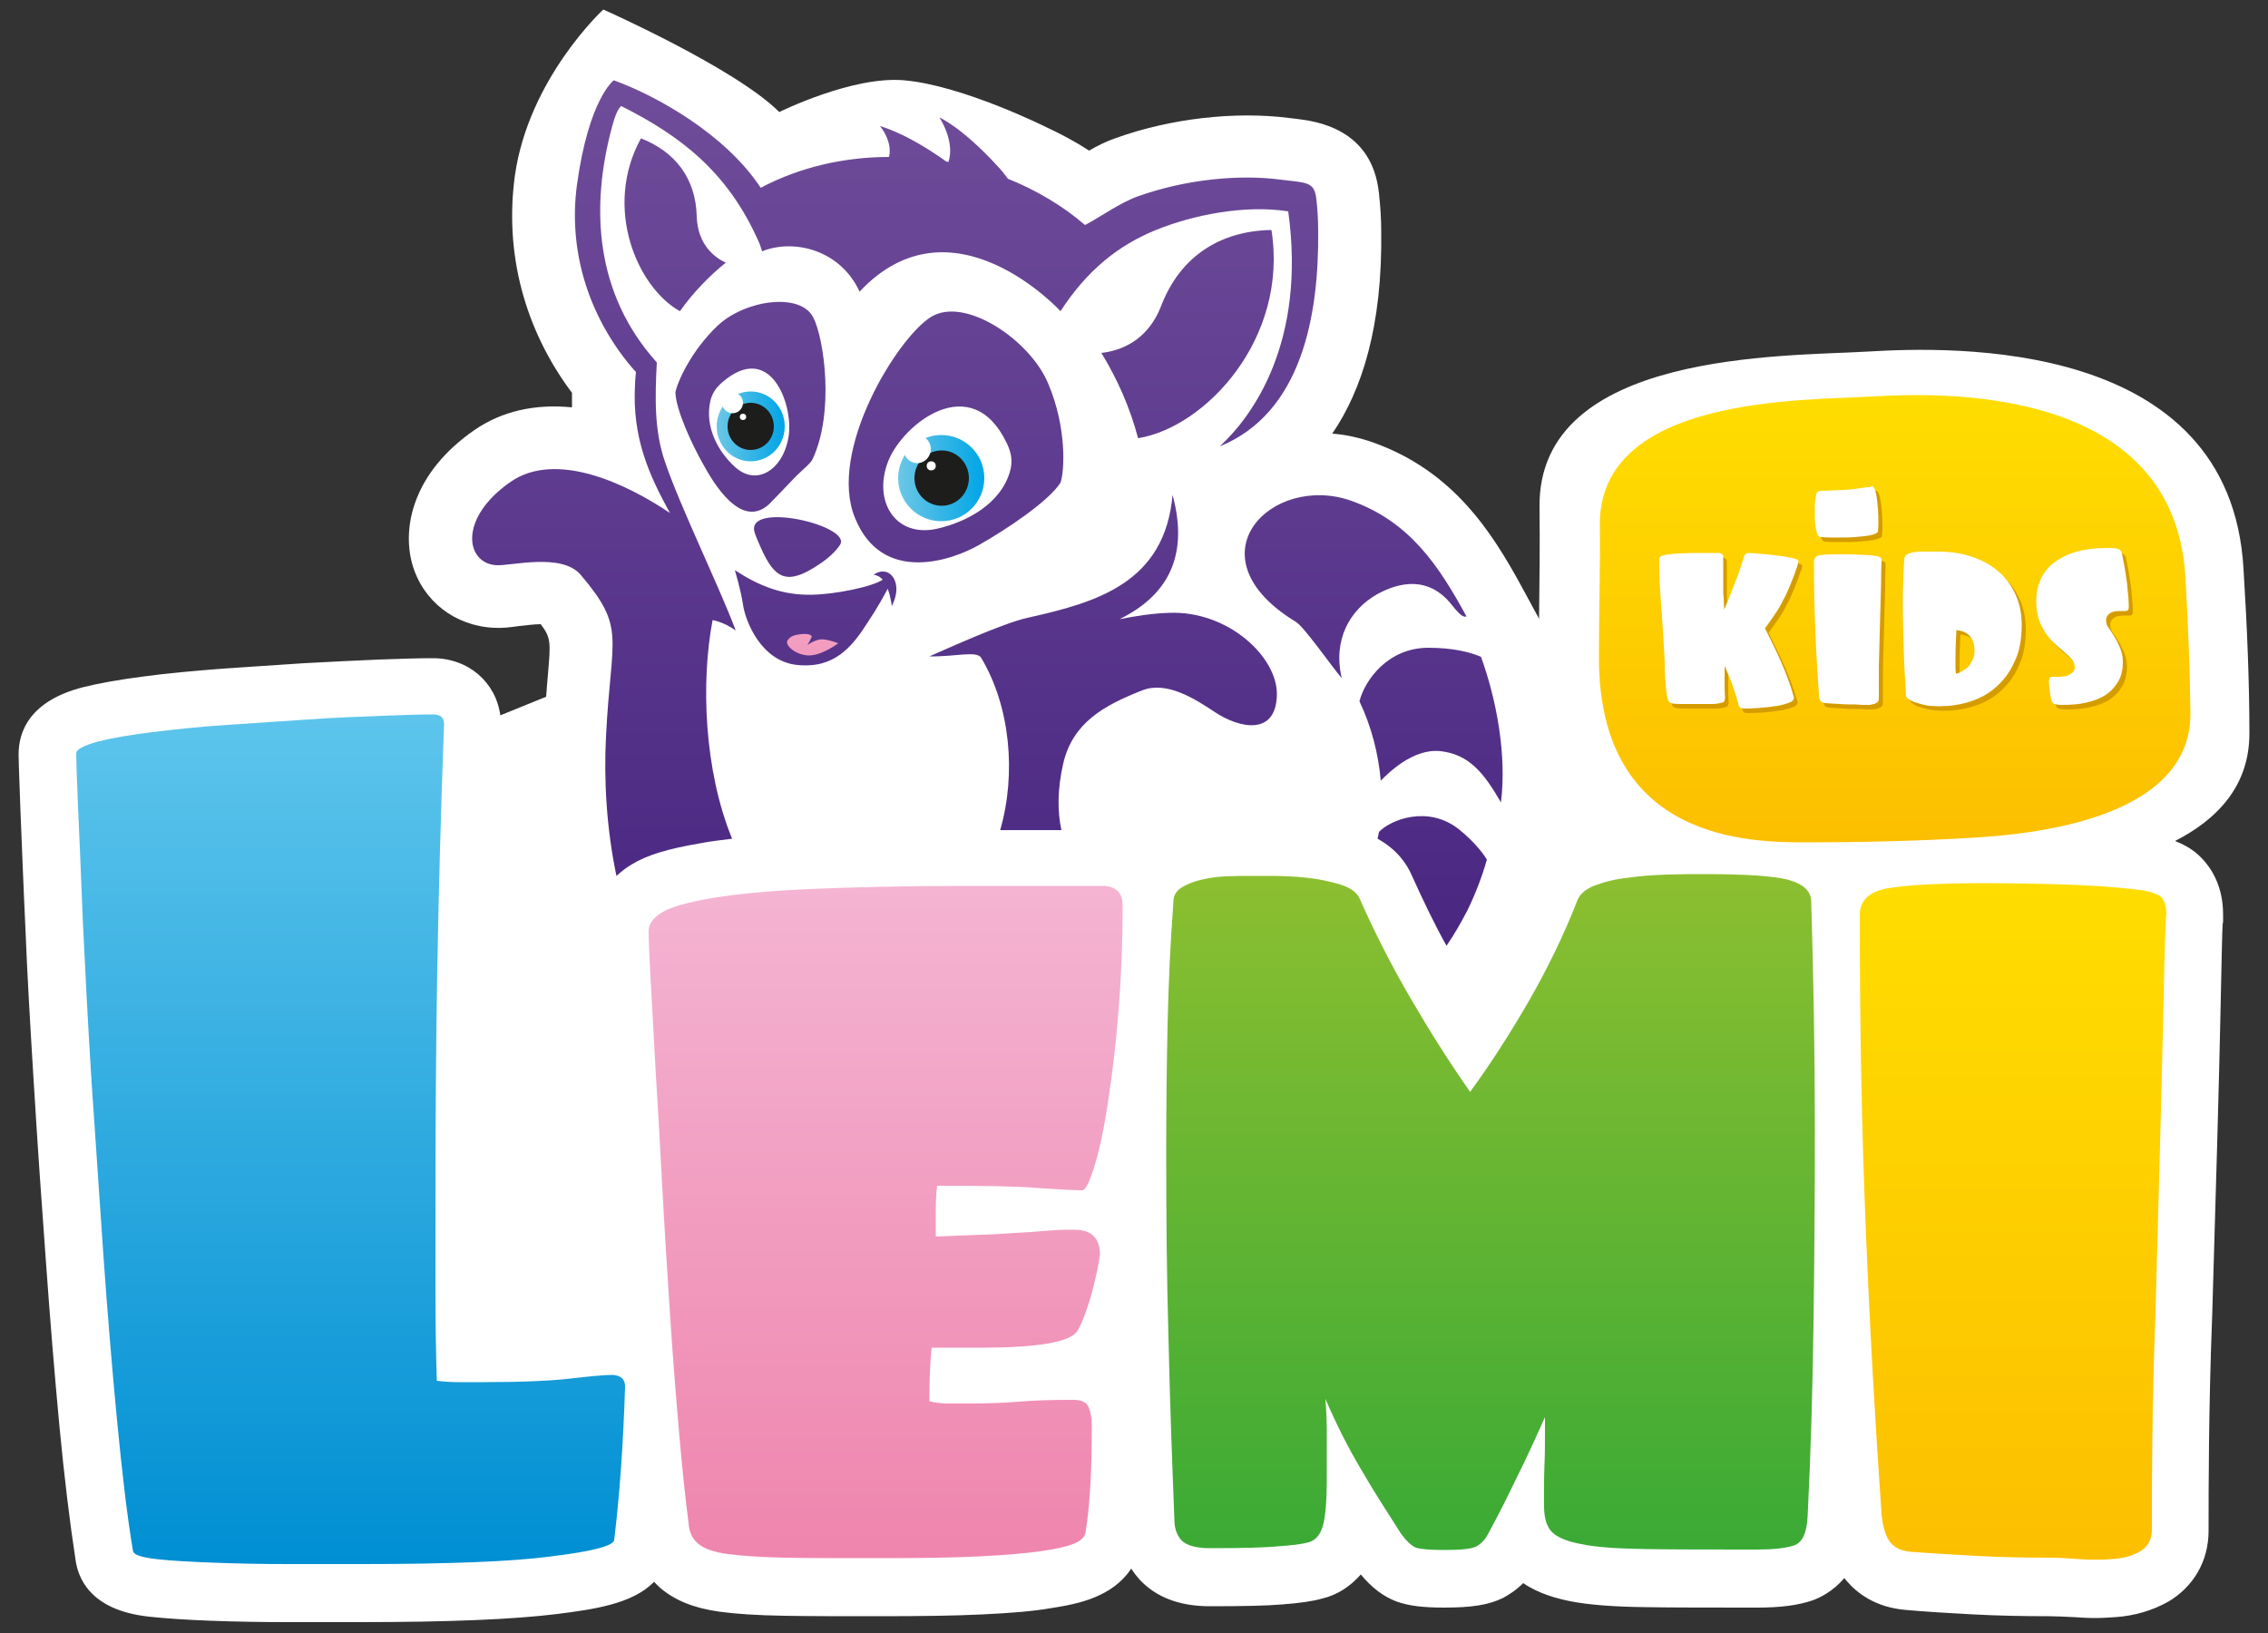 <?xml version="1.0" encoding="utf-8"?>
<!-- Generator: Adobe Illustrator 19.2.0, SVG Export Plug-In . SVG Version: 6.00 Build 0)  -->
<svg version="1.1" id="Слой_1" xmlns="http://www.w3.org/2000/svg" xmlns:xlink="http://www.w3.org/1999/xlink" x="0px" y="0px"
	 viewBox="0 0 500 360" style="enable-background:new 0 0 500 360;" xml:space="preserve">
<rect x="0" y="0" width="500" height="360" fill="#333333" stroke="none"/>
<style type="text/css">
	.st0{fill:#FFFFFF;}
	.st1{fill:url(#SVGID_1_);}
	.st2{fill:url(#SVGID_2_);}
	.st3{fill:#D59C00;}
	.st4{fill:url(#SVGID_3_);}
	.st5{fill:url(#SVGID_4_);}
	.st6{fill:url(#SVGID_5_);}
	.st7{fill:url(#SVGID_6_);}
	.st8{fill-rule:evenodd;clip-rule:evenodd;fill:#FFFFFF;}
	.st9{fill:url(#SVGID_7_);}
	.st10{fill:url(#SVGID_8_);}
	.st11{fill:#1D1D1B;}
	.st12{fill:url(#SVGID_9_);}
</style>
<g>
	<g>
		<path class="st0" d="M479.5,185.4c9.4-4.8,16.4-12.2,16.4-23.7c0-11.3-0.5-23.4-1.3-36.3c-2.9-51-64.5-49-82.8-47.9
			c-18.3,1.1-72.9-0.2-72.4,34.4c0.1,8.1,0,16.2-0.1,24.5l-3.8-7c-6.6-12.1-15.1-25.6-32.9-31.9c-2.9-1-5.9-1.7-8.9-1.9
			c6.5-9.5,11.1-23.6,10.8-44.7c0-2.8-0.2-5.5-0.5-8.3c-1.5-14.4-14.1-15.9-18.2-16.4l-1.7-0.2c-11.8-1.5-26,0.1-38,4.4
			c-2.1,0.7-4.1,1.7-6,2.8c-2.9-1.9-6.1-3.6-9.3-5.1c0,0-18.6-9.3-31.5-10.4c-11.3-1-27.3,6.9-27.5,7c-9.7-9.7-38.8-22.6-38.8-22.6
			s-16.5,15.2-19.5,36.7c-2.3,17,2.1,33.8,12.6,47.8c0,1.1,0,2.1,0,3.2c-8.1-0.8-15.4,0.8-21.5,5c-13.6,9.4-16,21.5-13.7,29.6
			c2.3,8.1,9.4,13.6,18,14c1.8,0.1,3.6-0.1,5.6-0.4c1.2-0.1,3.2-0.4,4.7-0.4c2.3,3,2.2,4.1,1.6,11c-0.1,1.5-0.3,3.2-0.4,5l-10.1,4.1
			c-1-7.3-7-12.6-14.9-12.6c-2.8,0-6.7,0.1-11.9,0.3c-5.1,0.2-10.6,0.5-16.4,0.8c-5.9,0.4-12,0.8-18,1.2c-6.3,0.5-12.1,1-17.2,1.7
			c-5.5,0.7-10,1.5-13.6,2.4c-11.7,3-14.2,9.7-14.2,14.8c0,0.5,0,1.7,0.4,12.2c0.3,6.9,0.6,15.6,1.1,26.1c0.4,10.3,1.1,22.1,1.9,35
			c0.8,13.2,1.7,26,2.6,38.2c0.9,12.6,1.9,24.9,3,36.6c1.1,11.5,2.3,21.3,3.5,29.1c0.5,4.3,3.2,11.5,16.3,12.9
			c3.7,0.4,8.3,0.7,13.6,0.9c5.3,0.2,11,0.3,16.8,0.3h16c19.7,0,34-0.6,43.6-1.8c7.9-1,16.6-2.2,21.3-7.1c0.4,0.5,0.9,0.9,1.4,1.4
			c3.2,2.7,7.3,4.4,13,5.2c3.7,0.5,8.3,0.8,14.2,0.9c5.4,0.1,12.4,0.1,20.8,0.1c9.3,0,17-0.1,23-0.4c6.3-0.3,11.3-0.7,15.2-1.4
			c4.7-0.7,8-1.6,10.5-2.8c3.5-1.6,5.7-3.8,7.1-5.9c0.6,1,1.3,1.8,1.9,2.5c3.6,3.8,8.7,5.8,15.4,5.8c7.2,0,12.5-0.1,16-0.4
			c3.9-0.3,6.7-0.7,8.8-1.3c3.4-0.8,6.2-2.7,8.5-5.3c2.4,2.9,5,4.9,8,6c2.6,0.9,5.6,1.3,10.4,1.3c6.1,0,9.8-0.6,12.9-2.1
			c1.3-0.7,2.9-1.7,4.5-3.3c3.5,2.4,7.5,3.4,10.4,4c4.1,0.8,9.4,1.2,16.4,1.3c6.3,0.1,14.6,0.1,24.8,0.1c5.1,0,9-0.5,12.2-1.6
			c1.7-0.6,4.5-2,7-4.9c0.2,0.2,0.3,0.4,0.5,0.6c2.2,2.6,6.2,5.8,12.9,6.4c4.4,0.4,9.4,0.7,15,1c5.7,0.3,11.4,0.4,16.7,0.4
			c1.5,0,3.4,0.1,5.5,0.2c1.6,0.1,3.1,0.2,4.6,0.2c1.5,0,3.1-0.1,4.6-0.2c4.3-0.3,8.2-1.5,11.6-3.4c5.6-3.3,8.9-9,8.9-15.6
			c0-4.7,0-11.3,0.1-19.6c0.1-8.3,0.3-17.8,0.7-28c0.9-30,1.5-51.4,1.8-65.6c0.3-14.2,0.4-19,0.5-20.5l0.1-0.6v-1.6
			c0-6.3-2.6-10.2-4.7-12.4C483.8,187.5,481.8,186.3,479.5,185.4z"/>
		
			<linearGradient id="SVGID_1_" gradientUnits="userSpaceOnUse" x1="420.2" y1="119.403" x2="420.2" y2="218.089" gradientTransform="matrix(1 0 0 1 -2.574 -32.362)">
			<stop  offset="0" style="stop-color:#FFDD00"/>
			<stop  offset="1" style="stop-color:#FCBF00"/>
		</linearGradient>
		<path class="st1" d="M481.8,127.3c-2.4-42.4-53.7-40.8-68.9-39.9c-15.2,0.9-60.7-0.2-60.2,28.6c0.1,9.4-0.2,19-0.2,28.8
			c-0.1,40.9,33.7,40.9,45.9,40.9c12.2,0,24.3-0.3,36.2-1c11.9-0.7,48.3-3.6,48.3-27.3C482.8,148.1,482.4,138,481.8,127.3z"/>
		<linearGradient id="SVGID_2_" gradientUnits="userSpaceOnUse" x1="217.708" y1="1.896" x2="217.708" y2="215.087">
			<stop  offset="0" style="stop-color:#73509C"/>
			<stop  offset="1" style="stop-color:#482681"/>
		</linearGradient>
		<path class="st2" d="M155,102.3c-2.5-4.4-6-12-6.1-15.8c0.4-2.2,3.4-9.1,9.3-14.7c5.9-5.6,18.2-7.5,21.1-1.8
			c2.4,4.7,4.7,21-0.2,31.3c-0.5,1-2.6,2.6-4.1,4.2c-2,2.1-4.6,4.8-5.5,5.7C163.4,116.7,157.4,106.7,155,102.3z M205.2,69.9
			c-7.4,4.6-22.8,29.6-16.7,44.3c6,14.8,21.5,9.3,27.4,5.9c6-3.4,15.3-9.6,17.9-13.7c0.9-2.6,1.4-12.1-2.7-21.8
			C227.1,74.9,212.6,65.2,205.2,69.9z M204.9,144.7c5.7,0.1,10.4-1.3,11.4,0.3c6.4,10.7,7.8,25.5,4.2,38H234
			c-0.9-4.1-0.9-9,0.4-14.7c2.1-9,9-12.8,17.4-16.1c5.3-2.1,11.4,1.7,15.9,4.7c5.5,3.7,13.6,5.4,13.8-3.7
			c0.2-8.3-10.7-18.6-23.7-18.1c-3.7,0.1-7.4,0.7-11,1.4c9.8-4.8,15.6-13.1,11.7-27.4c-1.7,19.4-16.7,23.7-32,27.1
			C221.1,137.4,208.8,143,204.9,144.7z M175.8,146.6c8.1,0.8,12-3.9,15.5-9.4c2.2-3.3,3.6-5.9,4.4-7.4c0.7,1.8,0.9,3.8,0.9,3.8
			s0.8-1.4,1-3.2c0.2-2.2-0.9-4.3-2.8-4.4c-1.2-0.1-2.2,0.7-2.2,0.7c0.8,0.1,1.5,0.5,2,1.1c-2.4,1.6-10.5,3.2-15.4,3.3
			c-6.6,0.2-11.8-1.9-17.2-5.4c0,0,1.3,4.2,1.8,7.6C164.3,136.8,167.7,145.8,175.8,146.6z M285.7,137.1c1.9,1.2,7.7,9.6,10.1,12.4
			c-2-8.5,1.8-15.1,7.8-18.5c4.9-2.7,11.4-4.1,16.5,2.4c2.4,3.1,2.9,2.5,3.2,2.5c-6.1-11.2-12.5-20.9-25.4-25.5
			C280.3,104.2,262,122.7,285.7,137.1z M299.7,154.6c2.7,5.7,4.2,11.7,4.7,17.5c1.4-1.4,7-7.2,13.2-6.5c6.2,0.7,9.5,4.7,13.3,11.3
			c1.3-10.6-1-22.7-4.4-32.1c-2.3-1-6.1-2-11.6-2C306,142.8,300.9,149.9,299.7,154.6z M327.8,189.5c-1.1-1.8-3.1-4.2-6.2-6.7
			c-6.7-5.3-14.9-2.2-17.6,0.6c-0.1,0.5-0.2,1-0.3,1.5c4.3,2.4,6.4,5.5,7.5,8c2.4,5.3,4.9,10.6,7.7,15.6c1.7-2.5,3.2-5.1,4.6-7.8
			C325.2,197.2,326.7,193.4,327.8,189.5z M112.6,106.2c10-6.9,25.5,0.4,35.1,6.9c-4.5-8.2-8.4-16.5-7.7-28.4c0-0.7,0.2-2.7,0.2-2.7
			c0,0-0.6-0.6-1.9-2.2c-8.9-11.2-13-25-11.1-39.1c2.6-18.9,8.1-23,8.1-23c9.2,3.3,24.6,11.8,32.4,23.7c8.5-4.5,18.3-6.8,28.3-6.8
			c0.8-3.6-2-6.8-2-6.8s5.7,1.4,14.6,7.8c0.2,0,0.3,0.1,0.5,0.1c1.5-4.6-2-9.8-2-9.8s4.8,2,12.8,10.7c0.9,0.9,1.6,1.9,2.3,2.8
			c6.2,2.5,12,5.9,17,10.2c0,0,0.1,0,0.2-0.1c2.9-1.5,7.5-4.8,11.4-6.2c10.6-3.8,22.5-4.9,31.5-3.7c5.7,0.7,7.5,0.4,7.9,4.3
			c0.2,1.7,0.4,4.1,0.4,7c0.2,18.8-3.7,40.2-21.7,47.5c7.2-6.6,19.1-22.9,15.1-51.8c-9.3-1.5-20.9,0.7-29.4,4.2
			c-8,3.3-14.9,8.7-20.8,17.8c0,0-23.9-26.1-44.3-4.3c-4.1-9-14.2-11.8-21.5-8.9c-0.1-0.4-0.3-1-0.6-1.8
			c-6.9-15.8-17.5-23.7-30.4-30.2c0,0-0.9,0.2-2,4.3c-5,18.3-3.7,37.2,9.8,52.2c-0.4,7.6-0.6,15,1.8,21.9
			c3.3,9.8,12.1,27.8,15.6,37.2c-2.6-1.9-5.1-2.3-5.1-2.3c-2.6,13.6-1.9,33.1,4.3,48.2c-2.6,0.3-4.9,0.6-7,1
			c-7.1,1.2-11.8,2.6-15.2,4.7c-1.2,0.7-2.3,1.6-3.3,2.5c-2.2-10.5-2.8-21.2-2.3-30.8c1.1-22.3,4.5-23.7-5.6-35.6
			c-4.2-4.9-15.4-1.9-18.6-2.1C102.7,124.2,100.9,114.3,112.6,106.2z M166.4,117.5c0.3,1,0.9,2.2,1.4,3.4c3,6.7,5.7,8.3,12.8,3.5
			c2-1.3,3.7-2.9,4.6-4.3C187.9,115.8,164,110.3,166.4,117.5z M160,57.9c-2.4-1.1-6.2-3.9-6.4-10.2c-0.2-8.4-4.8-14.3-12.3-17.2
			c-8.4,15.3-0.8,32.9,8.6,38.1C152.8,64.5,156.3,60.9,160,57.9z M280.3,50.7c-11.3,0.2-20.1,5.8-24.3,16.7
			c-3.1,8.1-9.5,10-13.2,10.4c3.5,5.7,6.3,12,8.1,18.8C265.8,94.2,284.1,74.6,280.3,50.7z"/>
		<path class="st3" d="M397,125.9c-0.5,1.5-1,2.8-1.5,4c-0.5,1.2-1,2.4-1.6,3.4c-0.5,1.1-1.1,2.1-1.8,3.1s-1.4,2.1-2.2,3.1
			c1.2,2.4,2.4,4.8,3.5,7.3c1.1,2.5,2.1,5.1,2.9,8c0,0.5-0.4,0.9-1.3,1.2c-0.9,0.3-1.9,0.6-3.1,0.7c-1.2,0.2-2.4,0.3-3.7,0.4
			s-2.3,0.1-3.1,0.1c-0.5,0-0.8-0.2-1-0.7c-0.4-1.7-0.9-3.2-1.4-4.6c-0.5-1.4-1.1-2.7-1.7-4.1v1.4c0,0.9,0,1.8,0,2.8
			c0,0.9,0,1.8,0.1,2.8c0,0.3-0.1,0.6-0.2,0.8c-0.1,0.2-0.4,0.3-0.9,0.4c-0.4,0.1-1,0.2-1.8,0.2c-0.8,0-1.8,0-3.1,0
			c-1.2,0-2.3,0-3.2,0c-1,0-1.7,0-2.3-0.1c-0.3,0-0.6-0.2-0.8-0.4c-0.2-0.2-0.4-0.7-0.5-1.3c-0.1-0.6-0.2-1.5-0.3-2.6
			c-0.1-1.1-0.2-2.6-0.2-4.5c-0.1-3-0.3-5.4-0.4-7.4c-0.1-2-0.3-3.8-0.4-5.5c-0.1-1.6-0.2-3.2-0.3-4.8c-0.1-1.5-0.1-3.3-0.1-5.4
			c0-0.3,0.2-0.6,0.7-0.7c0.5-0.2,1.2-0.3,2.3-0.4c1-0.1,2.4-0.1,4-0.2c1.7,0,3.7,0,6.1,0c0.6,0,1,0.3,1,1c0,0.2,0,0.4,0,0.6
			c0,0.2,0,0.6,0,1.2c0,1,0,1.8,0,2.6c0,0.8,0,1.5,0,2.3c0,0.7,0,1.5,0.1,2.2c0,0.8,0.1,1.6,0.1,2.6c0.8-1.8,1.5-3.7,2.3-5.7
			c0.8-2,1.5-4,2.1-6.1c0.2-0.4,0.5-0.7,0.9-0.7c0.6,0,1.6,0.1,2.8,0.2c1.3,0.1,2.5,0.2,3.7,0.4c1.2,0.1,2.3,0.3,3.2,0.5
			c0.9,0.2,1.4,0.5,1.4,0.7C397.3,125.2,397.2,125.6,397,125.9z M415.7,124.7c0,0.2-0.1,1.8-0.1,5c-0.1,3.2-0.2,8-0.4,14.6
			c-0.1,2.3-0.1,4.4-0.1,6.3c0,1.9,0,3.4,0,4.4c0,0.5-0.2,0.8-0.6,1c-0.4,0.2-0.8,0.3-1.4,0.4c-0.5,0-1.1,0-1.6,0
			c-0.6,0-1-0.1-1.4-0.1c-1.2,0-2.4,0-3.6-0.1c-1.2-0.1-2.3-0.1-3.2-0.2c-0.4,0-0.8-0.2-1-0.4c-0.2-0.3-0.4-0.7-0.4-1.4
			c-0.3-4.5-0.6-9.2-0.8-14.2s-0.3-10.1-0.3-15.3c0-0.7,0.5-1.2,1.4-1.3c0.9-0.2,2.5-0.2,4.6-0.2c1.4,0,2.8,0,4.1,0.1
			c1.3,0,2.6,0.1,3.8,0.3c0.4,0.1,0.7,0.2,0.9,0.4C415.6,124.1,415.7,124.4,415.7,124.7z M428.2,122.6c2.8,0,5.3,0.4,7.6,1.2
			c2.3,0.8,4.2,1.9,5.8,3.3c1.6,1.4,2.8,3.1,3.7,5.1c0.9,2,1.3,4.2,1.3,6.6c0,3.2-0.5,5.9-1.6,8.1c-1,2.3-2.4,4.1-4.1,5.6
			c-1.7,1.5-3.6,2.5-5.8,3.2c-2.2,0.7-4.5,1-6.8,1c-0.6,0-1.3-0.1-2.1-0.1c-0.8-0.1-1.5-0.3-2.2-0.5c-0.7-0.2-1.3-0.4-1.9-0.7
			c-0.5-0.3-0.9-0.6-1-0.9c-0.2-3.4-0.4-6.8-0.5-10.2c-0.1-3.4-0.2-6.9-0.2-10.6c0-1.5,0-3.1,0.1-4.6c0-1.6,0.1-3.1,0.2-4.6
			c0-0.5,0.1-0.8,0.4-1.1c0.3-0.3,0.7-0.4,1.3-0.6c0.6-0.1,1.4-0.2,2.4-0.2C425.5,122.6,426.7,122.6,428.2,122.6z M436.2,144.5
			c0-2.8-1.3-4.3-4-4.6c-0.1,2.1-0.2,4.2-0.2,6.4c0,0.6,0,1.1,0,1.6s0,1,0.1,1.6c0.4,0,0.8-0.2,1.3-0.5c0.5-0.3,1-0.6,1.4-1
			c0.4-0.4,0.7-1,1-1.6C436.1,145.8,436.2,145.1,436.2,144.5z M468.7,123c0.2,1,0.4,2,0.6,3.1c0.2,1.1,0.3,2.2,0.5,3.3
			c0.1,1.1,0.2,2.1,0.3,3.1c0.1,1,0.1,1.8,0.1,2.4c0,0.6-0.3,0.8-0.8,0.8c-0.3,0-0.6,0-0.7,0c-0.2,0-0.3,0-0.5,0
			c-1.1,0-1.8,0.2-2.3,0.6c-0.5,0.4-0.7,0.9-0.7,1.5c0,0.6,0.2,1.2,0.7,1.8c0.8,1.2,1.6,2.4,2.1,3.6c0.6,1.2,0.9,2.4,0.9,3.7
			c0,1.7-0.3,3.1-1,4.3c-0.7,1.2-1.6,2.2-2.8,3c-1.2,0.8-2.6,1.3-4.3,1.7c-1.7,0.4-3.5,0.5-5.4,0.5c-0.7,0-1.2-0.1-1.6-0.2
			c-0.3-0.1-0.5-0.4-0.6-0.8c-0.2-0.6-0.3-1.2-0.4-2c-0.1-0.7-0.2-1.5-0.2-2.2c0-0.6,0.3-1,0.8-1c0.1,0,0.3,0,0.6,0
			c0.3,0,0.6,0,0.9,0c0.3,0,0.6,0,1-0.1c0.4,0,0.8-0.1,1.1-0.3c0.3-0.2,0.6-0.4,0.9-0.6c0.2-0.3,0.4-0.6,0.4-1.1
			c0-0.6-0.2-1.2-0.6-1.7c-0.4-0.5-1.2-1.2-2.2-2.1c-1.9-1.5-3.4-3.1-4.3-4.9c-1-1.7-1.4-3.7-1.4-6c0-1.6,0.3-3.1,0.9-4.5
			c0.6-1.4,1.5-2.6,2.8-3.7c1.3-1,2.9-1.9,4.9-2.5s4.5-0.9,7.5-0.9c0.8,0,1.5,0.1,2,0.2C468.3,122.3,468.6,122.5,468.7,123z
			 M413.7,108.2c0.3,0.1,0.6,0.7,0.8,1.7s0.3,2,0.4,3.2c0.1,1.2,0.1,2.2,0.1,3.3c0,1-0.1,1.6-0.1,1.8c-0.1,0.3-0.7,0.6-1.7,0.8
			c-1,0.2-2.1,0.3-3.4,0.4c-1.3,0.1-2.6,0.1-3.9,0.1c-1.3,0-2.4,0-3.2-0.1c-0.3,0-0.6,0-0.7-0.1c-0.3-0.1-0.5-0.6-0.7-1.4
			c-0.2-0.8-0.3-1.8-0.3-2.8c0-1.1,0-2.1,0-3.1c0.1-1,0.2-1.8,0.4-2.3c0.1-0.3,0.5-0.5,1.2-0.5c1.6-0.1,3.3-0.1,4.9-0.2
			c1.6-0.1,3.3-0.3,4.9-0.6c0.2,0,0.4,0,0.7,0C413.4,108.2,413.6,108.2,413.7,108.2z"/>
		<path class="st0" d="M396.2,124.9c-0.5,1.5-1,2.8-1.5,4c-0.5,1.2-1,2.4-1.6,3.4c-0.5,1.1-1.1,2.1-1.8,3.1c-0.7,1-1.4,2.1-2.2,3.1
			c1.2,2.4,2.4,4.8,3.5,7.3c1.1,2.5,2.1,5.1,2.9,8c0,0.5-0.4,0.9-1.3,1.2c-0.9,0.3-1.9,0.6-3.1,0.7c-1.2,0.2-2.4,0.3-3.7,0.4
			c-1.3,0.1-2.3,0.1-3.1,0.1c-0.5,0-0.8-0.2-1-0.7c-0.4-1.7-0.9-3.2-1.4-4.6c-0.5-1.4-1.1-2.7-1.7-4.1v1.4c0,0.9,0,1.8,0,2.8
			c0,0.9,0,1.8,0.1,2.8c0,0.3-0.1,0.6-0.2,0.8c-0.1,0.2-0.4,0.3-0.9,0.4c-0.4,0.1-1,0.2-1.8,0.2c-0.8,0-1.8,0-3.1,0
			c-1.2,0-2.3,0-3.2,0c-1,0-1.7,0-2.3-0.1c-0.3,0-0.6-0.2-0.8-0.4c-0.2-0.2-0.4-0.7-0.5-1.3c-0.1-0.6-0.2-1.5-0.3-2.6
			c-0.1-1.1-0.2-2.6-0.2-4.5c-0.1-3-0.3-5.4-0.4-7.4c-0.1-2-0.3-3.8-0.4-5.5c-0.1-1.6-0.2-3.2-0.3-4.8c-0.1-1.5-0.1-3.3-0.1-5.4
			c0-0.3,0.2-0.6,0.7-0.7c0.5-0.2,1.2-0.3,2.3-0.4c1-0.1,2.4-0.1,4-0.2c1.7,0,3.7,0,6.1,0c0.6,0,1,0.3,1,1c0,0.2,0,0.4,0,0.6
			c0,0.2,0,0.6,0,1.2c0,1,0,1.8,0,2.6c0,0.8,0,1.5,0,2.3c0,0.7,0,1.5,0.1,2.2c0,0.8,0.1,1.6,0.1,2.6c0.8-1.8,1.5-3.7,2.3-5.7
			c0.8-2,1.5-4,2.1-6.1c0.2-0.4,0.5-0.7,0.9-0.7c0.6,0,1.6,0.1,2.8,0.2c1.3,0.1,2.5,0.2,3.7,0.4c1.2,0.1,2.3,0.3,3.2,0.5
			c0.9,0.2,1.4,0.5,1.4,0.7C396.4,124.2,396.3,124.6,396.2,124.9z M414.8,123.7c0,0.2-0.1,1.8-0.1,5c-0.1,3.2-0.2,8-0.4,14.6
			c-0.1,2.3-0.1,4.4-0.1,6.3c0,1.9,0,3.4,0,4.4c0,0.5-0.2,0.8-0.6,1c-0.4,0.2-0.8,0.3-1.4,0.4c-0.5,0-1.1,0-1.6,0
			c-0.6,0-1-0.1-1.4-0.1c-1.2,0-2.4,0-3.6-0.1c-1.2-0.1-2.3-0.1-3.2-0.2c-0.4,0-0.8-0.2-1-0.4c-0.2-0.3-0.4-0.7-0.4-1.4
			c-0.3-4.5-0.6-9.2-0.8-14.2c-0.2-5-0.3-10.1-0.3-15.3c0-0.7,0.5-1.2,1.4-1.3c0.9-0.2,2.5-0.2,4.6-0.2c1.4,0,2.8,0,4.1,0.1
			c1.3,0,2.6,0.1,3.8,0.3c0.4,0.1,0.7,0.2,0.9,0.4C414.7,123.1,414.8,123.4,414.8,123.7z M427.3,121.6c2.8,0,5.3,0.4,7.6,1.2
			c2.3,0.8,4.2,1.9,5.8,3.3c1.6,1.4,2.8,3.1,3.7,5.1s1.3,4.2,1.3,6.6c0,3.2-0.5,5.9-1.6,8.1c-1,2.3-2.4,4.1-4.1,5.6
			c-1.7,1.5-3.6,2.5-5.8,3.2c-2.2,0.7-4.5,1-6.8,1c-0.6,0-1.3-0.1-2.1-0.1c-0.8-0.1-1.5-0.3-2.2-0.5c-0.7-0.2-1.3-0.4-1.9-0.7
			c-0.5-0.3-0.9-0.6-1-0.9c-0.2-3.4-0.4-6.8-0.5-10.2c-0.1-3.4-0.2-6.9-0.2-10.6c0-1.5,0-3.1,0.1-4.6c0-1.6,0.1-3.1,0.2-4.6
			c0-0.5,0.1-0.8,0.4-1.1c0.3-0.3,0.7-0.4,1.3-0.6c0.6-0.1,1.4-0.2,2.4-0.2C424.6,121.6,425.8,121.6,427.3,121.6z M435.3,143.5
			c0-2.8-1.3-4.3-4-4.6c-0.1,2.1-0.2,4.2-0.2,6.4c0,0.6,0,1.1,0,1.6c0,0.5,0,1,0.1,1.6c0.4,0,0.8-0.2,1.3-0.5c0.5-0.3,1-0.6,1.4-1
			c0.4-0.4,0.7-1,1-1.6C435.2,144.8,435.3,144.1,435.3,143.5z M467.8,122c0.2,1,0.4,2,0.6,3.1c0.2,1.1,0.3,2.2,0.5,3.3
			c0.1,1.1,0.2,2.1,0.3,3.1s0.1,1.8,0.1,2.4c0,0.6-0.3,0.8-0.8,0.8c-0.3,0-0.6,0-0.7,0c-0.2,0-0.3,0-0.5,0c-1.1,0-1.8,0.2-2.3,0.6
			c-0.5,0.4-0.7,0.9-0.7,1.5c0,0.6,0.2,1.2,0.7,1.8c0.8,1.2,1.6,2.4,2.1,3.6c0.6,1.2,0.9,2.4,0.9,3.7c0,1.7-0.3,3.1-1,4.3
			c-0.7,1.2-1.6,2.2-2.8,3c-1.2,0.8-2.6,1.3-4.3,1.7c-1.7,0.4-3.5,0.5-5.4,0.5c-0.7,0-1.2-0.1-1.6-0.2c-0.3-0.1-0.5-0.4-0.6-0.8
			c-0.2-0.6-0.3-1.2-0.4-2c-0.1-0.7-0.2-1.5-0.2-2.2c0-0.6,0.3-1,0.8-1c0.1,0,0.3,0,0.6,0c0.3,0,0.6,0,0.9,0c0.3,0,0.6,0,1-0.1
			c0.4,0,0.8-0.1,1.1-0.3c0.3-0.2,0.6-0.4,0.9-0.6c0.2-0.3,0.4-0.6,0.4-1.1c0-0.6-0.2-1.2-0.6-1.7c-0.4-0.5-1.2-1.2-2.2-2.1
			c-1.9-1.5-3.4-3.1-4.3-4.9c-1-1.7-1.4-3.7-1.4-6c0-1.6,0.3-3.1,0.9-4.5c0.6-1.4,1.5-2.6,2.8-3.7c1.3-1,2.9-1.9,4.9-2.5
			s4.5-0.9,7.5-0.9c0.8,0,1.5,0.1,2,0.2C467.4,121.3,467.7,121.5,467.8,122z M412.8,107.2c0.3,0.1,0.6,0.7,0.8,1.7
			c0.2,1,0.3,2,0.4,3.2c0.1,1.2,0.1,2.2,0.1,3.3c0,1-0.1,1.6-0.1,1.8c-0.1,0.3-0.7,0.6-1.7,0.8c-1,0.2-2.1,0.3-3.4,0.4
			c-1.3,0.1-2.6,0.1-3.9,0.1c-1.3,0-2.4,0-3.2-0.1c-0.3,0-0.6,0-0.7-0.1c-0.3-0.1-0.5-0.6-0.7-1.4c-0.2-0.8-0.3-1.8-0.3-2.8
			c0-1.1,0-2.1,0-3.1c0.1-1,0.2-1.8,0.4-2.3c0.1-0.3,0.5-0.5,1.2-0.5c1.6-0.1,3.3-0.1,4.9-0.2c1.6-0.1,3.3-0.3,4.9-0.6
			c0.2,0,0.4,0,0.7,0C412.5,107.2,412.7,107.2,412.8,107.2z"/>
		<g>
			<linearGradient id="SVGID_3_" gradientUnits="userSpaceOnUse" x1="77.316" y1="157.693" x2="77.316" y2="344.93">
				<stop  offset="0" style="stop-color:#5DC5EC"/>
				<stop  offset="1" style="stop-color:#008FD3"/>
			</linearGradient>
			<path class="st4" d="M137.8,305.7c-0.4,12.7-1.2,24-2.4,33.8c-0.2,1.3-4.8,2.5-13.8,3.6c-9,1.2-23.1,1.7-42,1.7
				c-4.8,0-10.2,0-16,0c-5.8,0-11.3-0.1-16.4-0.3c-5.1-0.2-9.4-0.4-12.8-0.8c-3.4-0.4-5.1-1-5.1-1.9c-1.3-7.7-2.4-17.3-3.5-28.7
				c-1.1-11.5-2.1-23.5-3-36.3c-0.9-12.7-1.7-25.4-2.6-38.1c-0.8-12.7-1.4-24.3-1.9-34.8c-0.4-10.5-0.8-19.2-1.1-26.1
				c-0.3-6.9-0.4-10.8-0.4-11.7c0-0.9,1.6-1.7,4.7-2.6c3.1-0.8,7.2-1.5,12.1-2.1c4.9-0.6,10.4-1.2,16.5-1.6c6.1-0.4,12-0.8,17.9-1.2
				c5.8-0.4,11.2-0.6,16.1-0.8c4.9-0.2,8.7-0.3,11.4-0.3c1.6,0,2.4,0.7,2.4,2.1c-0.7,18.8-1.2,36.8-1.5,54.1
				c-0.3,17.3-0.4,34.5-0.4,51.7c0,6.4,0,12.9,0,19.5c0,6.5,0.1,13,0.3,19.5c1.6,0.2,3.3,0.3,5,0.3c1.7,0,3.4,0,5.2,0
				c8.6,0,15-0.3,19.3-0.8c4.3-0.5,7.4-0.8,9.4-0.8C137,303.3,137.8,304.1,137.8,305.7z"/>
		</g>
		<linearGradient id="SVGID_4_" gradientUnits="userSpaceOnUse" x1="195.252" y1="195.57" x2="195.252" y2="343.586">
			<stop  offset="0" style="stop-color:#F4B4D2"/>
			<stop  offset="1" style="stop-color:#EF85AD"/>
		</linearGradient>
		<path class="st5" d="M247.5,199.6c0,7.9-0.3,15.6-0.9,23.1c-0.6,7.5-1.4,14.2-2.3,20.1c-0.9,5.9-1.9,10.7-3,14.2
			c-1.1,3.6-2,5.4-2.7,5.4c-2,0-5.2-0.2-9.8-0.5c-4.6-0.4-12-0.5-22.2-0.5c-0.2,1.4-0.3,3.3-0.3,5.6c0,2.3,0,4.2,0,5.6
			c5.2-0.2,9.4-0.4,12.8-0.5c3.3-0.2,6-0.4,8.2-0.5c2.1-0.2,3.9-0.3,5.2-0.4c1.3-0.1,2.8-0.1,4.4-0.1c3.8,0,5.6,1.9,5.6,5.6
			c-0.4,2.7-1.1,5.8-2.1,9.4c-1.1,3.6-2.1,6.1-3,7.5c-1.8,2.3-8.8,3.5-21,3.5h-11c-0.2,1.6-0.3,3.5-0.4,5.6
			c-0.1,2.1-0.1,4.2-0.1,6.2c1.4,0.4,2.9,0.5,4.3,0.5c1.4,0,2.9,0,4.3,0c3.9,0,7.7-0.1,11.1-0.4c3.5-0.3,7.5-0.4,12-0.4
			c1.8,0,2.9,0.5,3.4,1.6c0.4,1.1,0.7,2.3,0.7,3.8c0,5-0.1,9.4-0.3,13c-0.2,3.7-0.5,7.3-1.1,10.9c-0.2,0.9-0.9,1.7-2.3,2.3
			c-1.3,0.6-3.7,1.2-7.1,1.7c-3.4,0.5-8,0.9-13.8,1.2c-5.8,0.3-13.3,0.4-22.4,0.4c-8.4,0-15.3,0-20.6-0.1c-5.3-0.1-9.5-0.4-12.6-0.8
			c-3.1-0.4-5.3-1.2-6.6-2.3c-1.3-1.1-2-2.6-2.1-4.6c-0.7-5.2-1.4-11.9-2.1-20c-0.7-8.1-1.4-16.8-2-26.1c-0.6-9.2-1.2-18.6-1.7-28.1
			c-0.5-9.5-1-18.2-1.5-26.1c-0.4-7.9-0.8-14.5-1.1-20c-0.3-5.5-0.4-8.8-0.4-10.1c0-1.6,1-3,3-4.2c2-1.2,5.6-2.2,10.9-3.1
			c5.3-0.9,12.4-1.6,21.5-2c9-0.4,20.7-0.7,35.1-0.7h30.1C246.2,195.6,247.5,196.9,247.5,199.6z"/>
		<linearGradient id="SVGID_5_" gradientUnits="userSpaceOnUse" x1="328.649" y1="192.615" x2="328.649" y2="341.706">
			<stop  offset="0" style="stop-color:#8CBF30"/>
			<stop  offset="1" style="stop-color:#3AAA35"/>
		</linearGradient>
		<path class="st6" d="M399.3,198.8c0.5,16.7,0.8,33.5,0.8,50.5c0,14.1-0.1,28.4-0.3,42.7c-0.2,14.3-0.6,28.5-1.3,42.4
			c-0.2,3.6-1.2,5.7-3,6.3c-1.8,0.6-4.5,0.9-8.1,0.9c-10.2,0-18.4,0-24.6-0.1c-6.2-0.1-10.9-0.4-14.2-1.1c-3.3-0.6-5.5-1.6-6.6-2.8
			c-1.1-1.3-1.6-3.1-1.6-5.6c0-0.5,0-1.7,0-3.5c0-1.8,0-3.8,0.1-5.9c0.1-2.1,0.1-4.2,0.1-6.2c0-2,0-3.3,0-4c-2,4.5-4,8.9-6.2,13.3
			c-2.1,4.4-4.2,8.5-6.2,12.2c-0.7,1.4-1.6,2.4-2.7,3s-3.5,0.8-7.3,0.8c-3,0-5.1-0.2-6-0.5c-1-0.4-2.1-1.4-3.4-3.2
			c-3-4.7-6-9.3-8.7-14c-2.8-4.7-5.4-9.8-7.9-15.6c0.2,2.5,0.3,5,0.3,7.5c0,2.5,0,5.8,0,9.9c0,5.2-0.3,8.8-0.9,10.7
			c-0.6,2-1.7,3.1-3.1,3.5c-1.4,0.4-3.7,0.7-6.9,0.9c-3.1,0.3-8.1,0.4-14.9,0.4c-3,0-5.1-0.6-6.2-1.7c-1.1-1.2-1.6-2.7-1.6-4.7
			c-0.5-12.9-1-26.2-1.3-40c-0.4-13.8-0.5-27.4-0.5-40.8c0-9.7,0.1-19,0.3-28.1c0.2-9,0.6-18.1,1.3-27.3c0-1.3,0.6-2.2,1.7-3
			c1.2-0.7,2.5-1.3,4.2-1.7c1.6-0.4,3.4-0.7,5.4-0.8c2-0.1,3.8-0.1,5.4-0.1c0.9,0,2.5,0,5,0c2.4,0,5,0.1,7.7,0.4
			c2.7,0.3,5.1,0.8,7.4,1.5c2.2,0.7,3.6,1.7,4.2,3c3.4,7.7,7.2,15.1,11.4,22.3c4.2,7.2,8.5,14,13,20.4c4.7-6.4,9-13.2,13-20.1
			c4-7,7.6-14.3,10.6-22c0.5-1.4,1.8-2.6,3.9-3.4c2.1-0.8,4.5-1.4,7.3-1.7c2.8-0.4,5.6-0.6,8.6-0.7c3-0.1,5.7-0.1,8.2-0.1
			c9.1,0,15.4,0.4,18.7,1.3C397.6,194.9,399.3,196.5,399.3,198.8z"/>
		<linearGradient id="SVGID_6_" gradientUnits="userSpaceOnUse" x1="443.715" y1="194.763" x2="443.715" y2="343.987">
			<stop  offset="0" style="stop-color:#FFDD00"/>
			<stop  offset="1" style="stop-color:#FCBF00"/>
		</linearGradient>
		<path class="st7" d="M477.6,201.5c-0.2,0.7-0.4,8.2-0.7,22.4c-0.3,14.2-0.9,36-1.7,65.4c-0.4,10.4-0.6,19.8-0.7,28.3
			c-0.1,8.5-0.1,15.1-0.1,19.7c0,2.1-0.9,3.7-2.6,4.7c-1.7,1-3.8,1.6-6.2,1.7c-2.4,0.2-4.9,0.2-7.4,0c-2.5-0.2-4.7-0.3-6.4-0.3
			c-5.2,0-10.6-0.1-16.1-0.4c-5.6-0.3-10.4-0.6-14.5-0.9c-2-0.2-3.5-0.9-4.4-2c-1-1.2-1.7-3.3-2-6.3c-1.4-20.1-2.6-41.2-3.5-63.5
			c-0.9-22.3-1.3-45.2-1.3-68.6c0-3.2,2.1-5.2,6.3-5.9c4.2-0.7,11.1-1.1,20.8-1.1c6.3,0,12.4,0.1,18.4,0.3c6,0.2,11.7,0.6,17.1,1.3
			c2,0.4,3.3,0.9,4,1.6C477.2,198.7,477.6,199.9,477.6,201.5z"/>
		<path class="st8" d="M206.4,116.6c6.8-1.5,14.3-5.6,16.3-12.8c0.5-1.9,0.4-3.7-0.7-6c-7.8-16.5-23-4.3-26.2,3.9
			C192.4,110.4,197.3,118.5,206.4,116.6z"/>
		<path class="st8" d="M156.6,88.4c-1.3,5.8,1.8,11.3,5.5,14.6c4.9,4.4,10.8,0.3,11.8-7.1c0.9-6.9-4.1-20.8-14.7-11.6
			C157.7,85.6,157,86.8,156.6,88.4z"/>
		<g>
			<linearGradient id="SVGID_7_" gradientUnits="userSpaceOnUse" x1="158.039" y1="93.964" x2="173.05" y2="93.964">
				<stop  offset="0" style="stop-color:#6CC7E6"/>
				<stop  offset="1" style="stop-color:#00A5E6"/>
			</linearGradient>
			<ellipse class="st9" cx="165.5" cy="94" rx="7.5" ry="7.7"/>
		</g>
		<g>
			<linearGradient id="SVGID_8_" gradientUnits="userSpaceOnUse" x1="198.057" y1="105.409" x2="217.019" y2="105.409">
				<stop  offset="0" style="stop-color:#6CC7E6"/>
				<stop  offset="1" style="stop-color:#00A5E6"/>
			</linearGradient>
			<circle class="st10" cx="207.5" cy="105.4" r="9.5"/>
		</g>
		<ellipse class="st11" cx="165.5" cy="94" rx="5.1" ry="5.2"/>
		<ellipse class="st0" cx="161.5" cy="88.8" rx="2.3" ry="2.3"/>
		<ellipse class="st0" cx="163.8" cy="91.9" rx="0.7" ry="0.7"/>
		<ellipse class="st11" cx="207.6" cy="105.4" rx="6" ry="6.1"/>
		<ellipse class="st0" cx="202.2" cy="99" rx="3" ry="3.1"/>
		<ellipse class="st0" cx="205.3" cy="102.7" rx="1" ry="1"/>
		<linearGradient id="SVGID_9_" gradientUnits="userSpaceOnUse" x1="179.187" y1="115.276" x2="179.187" y2="170.754">
			<stop  offset="0" style="stop-color:#F4B4D2"/>
			<stop  offset="1" style="stop-color:#EF85AD"/>
		</linearGradient>
		<path class="st12" d="M173.6,141.2c0.6-1,1.8-1.2,1.8-1.2c2.1-0.5,3.8-0.2,3.5,0.5c-0.3,0.7-0.9,1.7-0.9,1.7s1.2-0.9,2.6-1.2
			c1.4-0.3,4.2,0.8,4.2,0.8s-3.5,2.7-6.5,2.7C175.3,144.4,173,142.2,173.6,141.2z"/>
	</g>
</g>
</svg>
